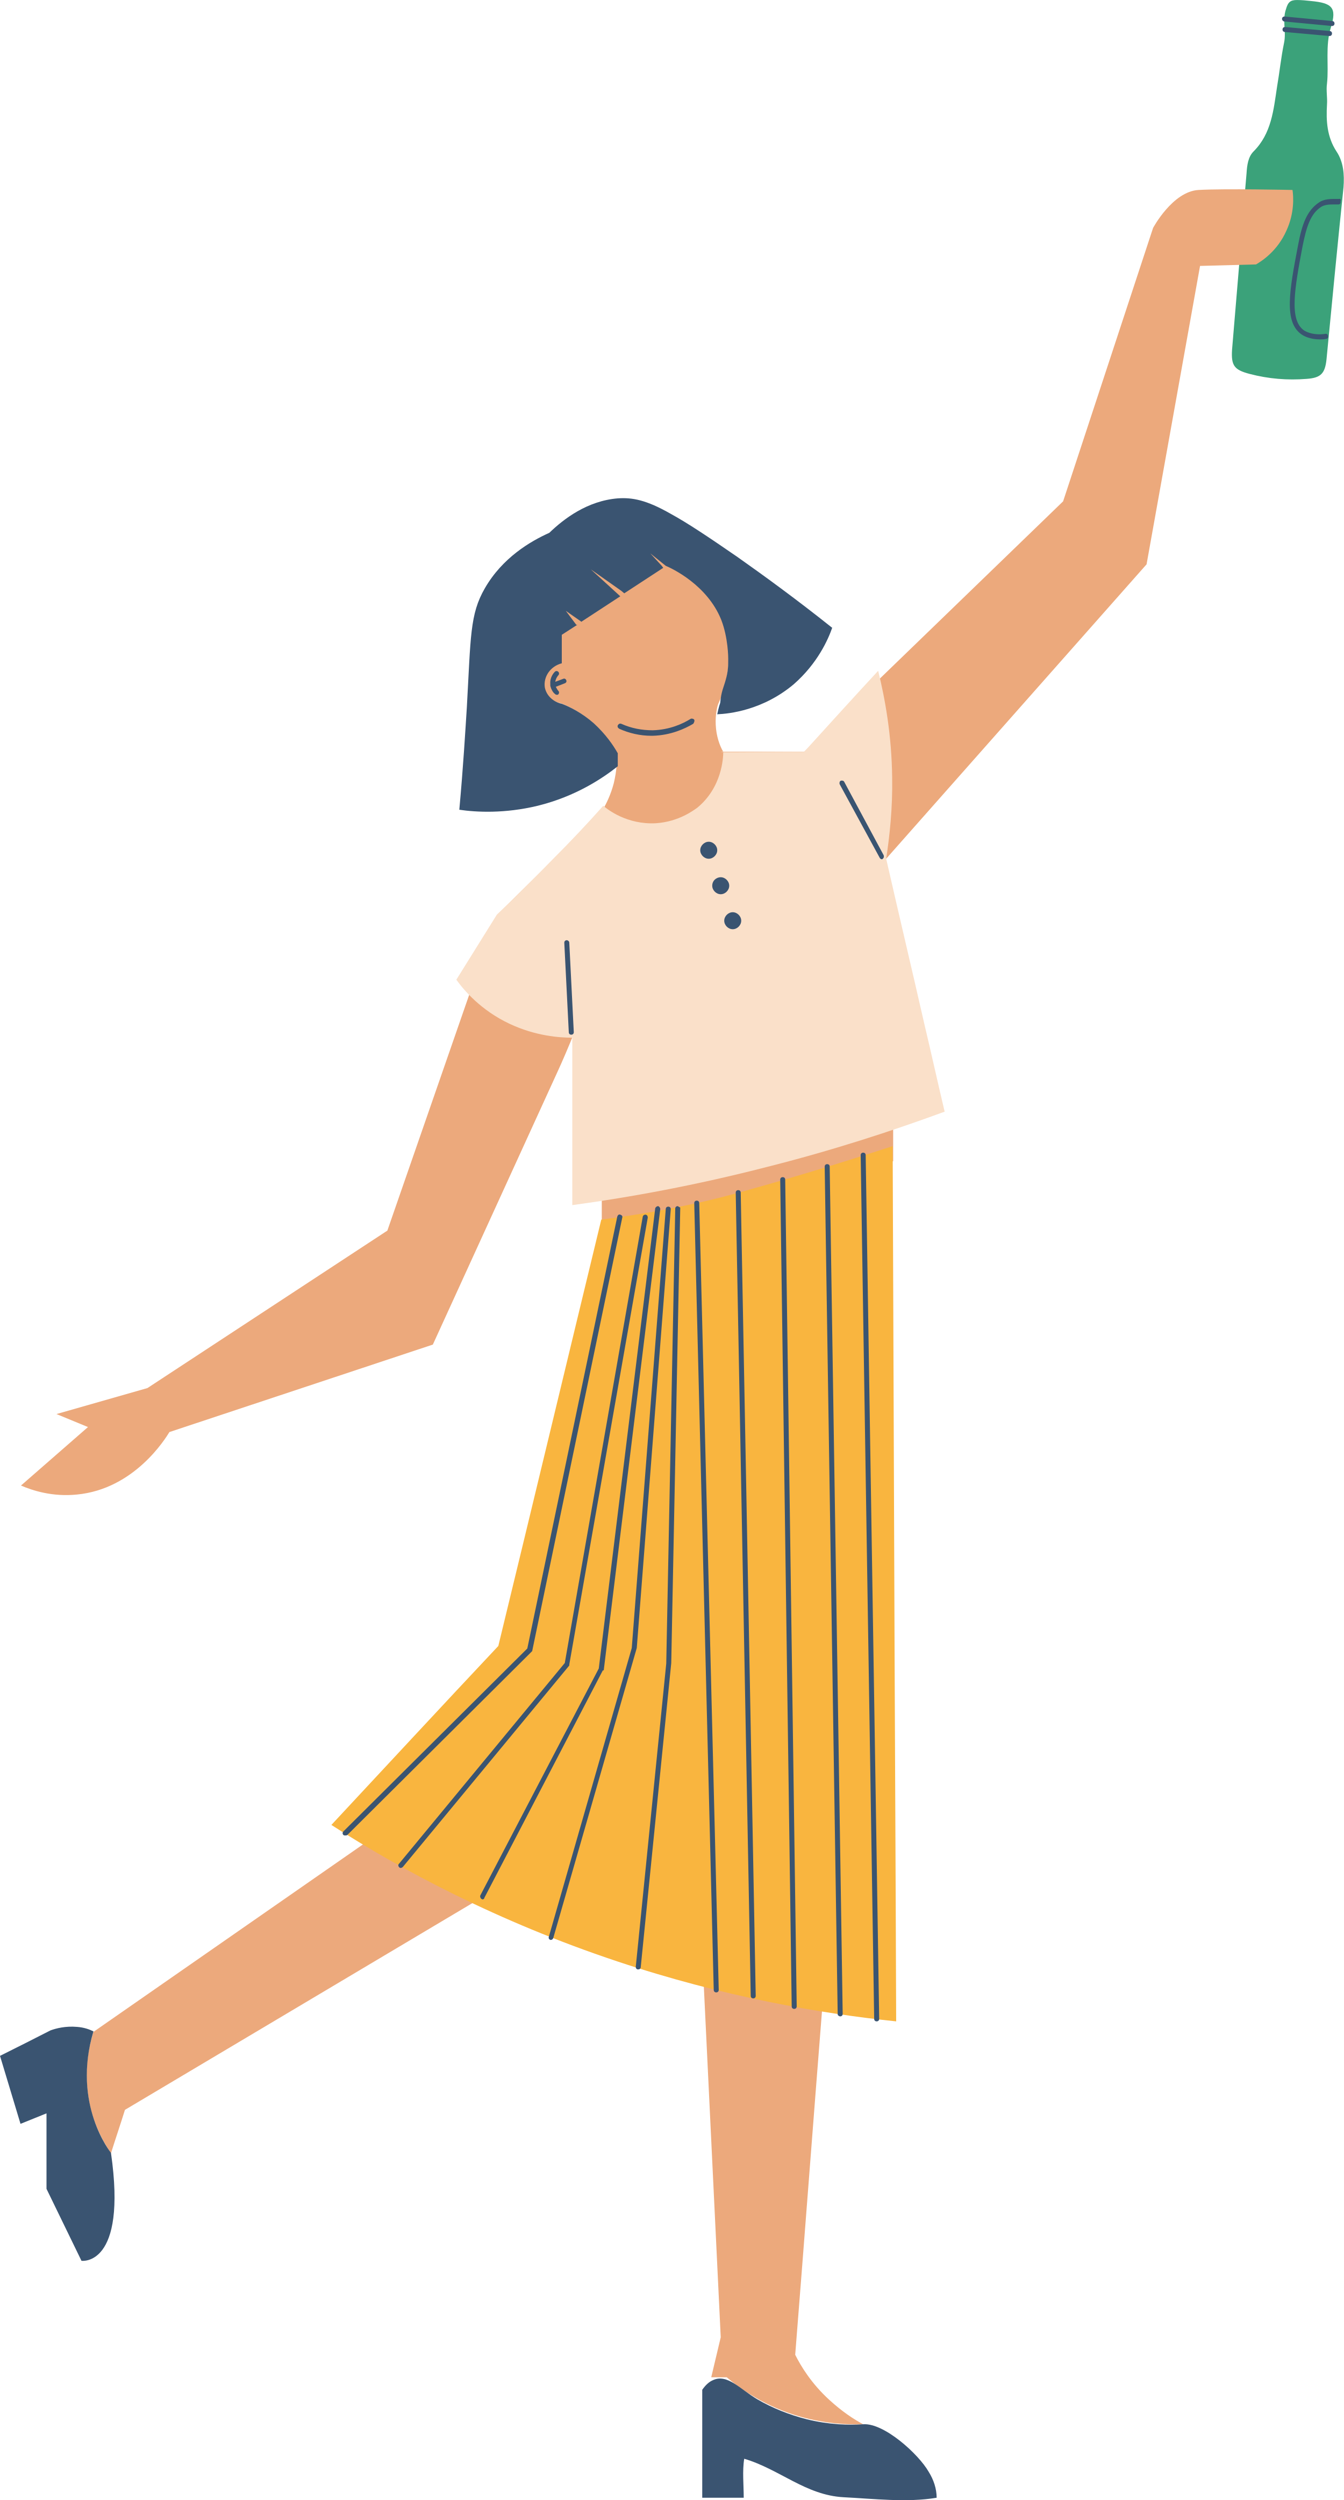 <?xml version="1.0" encoding="UTF-8"?><svg xmlns="http://www.w3.org/2000/svg" xmlns:xlink="http://www.w3.org/1999/xlink" height="500.2" preserveAspectRatio="xMidYMid meet" version="1.1" viewBox="0.0 0.0 268.9 500.2" width="268.9" zoomAndPan="magnify">
 <defs>
  <clipPath id="clip1">
   <path d="m246 0h22.87v76h-22.87z"/>
  </clipPath>
  <clipPath id="clip2">
   <path d="m0 3h268.87v497.19h-268.87z"/>
  </clipPath>
 </defs>
 <g id="surface1">
  <g clip-path="url(#clip1)" id="change1_1">
   <path d="m255.5 17.402c0.5-2.898 0.8-5.898 1.4-8.8 0.5-2.301-0.4-4.5 0.4-6.801 0.4-1.399 0.9-1.797 2.2-1.797 0.9 0 1.9 0.098 2.8 0.199 4.2 0.398 5.2 1.301 4 5.199-1.2 3.801-0.4 7.602-0.8 11.301-0.2 1.399 0.1 2.801 0 4.199-0.2 3.301 0 6.5 1.9 9.399 1.4 2.101 1.6 4.601 1.4 7.203-1.2 11.5-2.3 23-3.4 34.398-0.3 2.801-1.1 3.7-4 3.899-3.8 0.301-7.6 0-11.4-1-3-0.797-3.7-1.598-3.5-4.797 0.5-6 1-12 1.5-17.902 0 0.101 0 0.101-0.1 0.101 0.5-5.801 1-11.601 1.5-17.5 0.1-1.601 0.3-3.301 1.4-4.402 3.6-3.598 4-8.297 4.7-12.899" fill="#3ba27a"/>
  </g>
  <g id="change2_1"><path d="m258.6 38.004s-13.6-0.301-18.8 0c-5.2 0.297-9.1 7.598-9.1 7.598l-18 54.698-51.8 50.1h-16.3s0 0.1 0.1 0.1l-0.4-0.1h0.4c-0.7-1.2-1.4-3.1-1.5-5.4-0.1-2.1 0.3-3.8 0.6-4.4 0.7-1.5 3.4-7.8 1-15.4-2.7-8.5-9.9-12-11.1-12.6-5.3-4.2-11.2-5.9-14.9-3.6-2.1 1.3-3.1 3.7-4.3 6.7-1.8 4.5-2.2 8.6-2.2 11.2 0 1.9 0 3.8-0.1 5.8-1.9 0.3-3.3 1.9-3.4 3.8-0.1 2 1.3 3.8 3.4 4.2 1.6 0.6 4 1.8 6.4 3.9 2.5 2.2 4 4.5 4.8 6 0.1 1.5 0 3.6-0.6 6.1-0.6 2.3-1.5 4.1-2.2 5.3l0.1 0.1-21.302 21-21.898 63.1-48 31.5-18.199 5.2 6.301 2.6-13.403 11.7c2.301 1 6.301 2.3 11.199 1.8 11.5-1.1 17.704-11.2 18.5-12.5l52.704-17.5 24.998-54.7s16.8-36 11.4-50.6c6.5 3.8 14.1 3.1 18.3-1 2-2 2.9-4.4 3.3-6.6l0.4-0.1c8.2 8.4 32.3 15.8 32.3 15.8l52.1-58.9 10.7-59.697c3.7-0.101 7.5-0.199 11.2-0.301 1.2-0.699 4.3-2.699 6.1-6.8 1.6-3.5 1.4-6.7 1.2-8.098zm-138.2 199.9l58.3-14.3v8.7l-58.3 14.3v-8.7" fill="#eca97c"/></g>
  <g id="change2_2"><path d="m140.5 390.8l3.7 76.8-1.9 8h3.1c2.7 2.3 7.7 5.9 14.8 7.9 5 1.4 9.4 1.6 12.5 1.5-1.9-1-4.3-2.6-6.8-4.9-3.5-3.2-5.6-6.6-6.8-9 1.9-23.9 3.7-47.9 5.6-71.8zm-39.7-13.8l-75.8 45.1c-0.898 2.9-1.898 5.8-2.801 8.7-1.398-2.1-4.097-6.5-4.699-12.7-0.602-5.2 0.5-9.3 1.199-11.6l55.5-38.6 26.601 9.1" fill="#eca97c"/></g>
  <g id="change3_1"><path d="m114.5 225.8v-18.2c-2.5 0-7.3-0.3-12.6-2.8-5.701-2.7-9.099-6.7-10.599-8.8l8.097-13c3.702-3.5 7.402-7.2 11.102-11 3.6-3.6 7-7.2 10.2-10.8 0.9 0.8 4.8 3.8 10.5 3.5 4.7-0.3 7.7-2.7 8.3-3.1 5-4.1 5.2-10.1 5.2-11.1 5.4 0 10.8-0.1 16.2-0.1 4.9-5.4 9.8-10.8 14.8-16.2 1.4 5.7 2.7 12.9 2.8 21.4 0.1 6.1-0.5 11.6-1.2 16.2 2.5 11 5.1 21.9 7.6 32.9 1.4 5.9 2.7 11.8 4.1 17.7-10.6 3.9-22.6 7.8-35.7 11.1-14 3.6-27 6-38.8 7.6v-15.3" fill="#fae0c9"/></g>
  <g id="change4_1"><path d="m99.699 329.3c6.901-28.4 13.701-56.8 20.601-85.3 4.6-0.6 11.3-1.6 19.1-3.3 3.6-0.8 6.7-1.6 10.9-2.8 6.8-1.9 16.3-4.7 28.3-8.6 0.1 26.4 0.2 52.7 0.3 79.1 0.1 32 0.3 64.1 0.4 96-15.3-1.6-34.5-4.9-55.8-12-24-8-43.199-18.3-57.199-27.3 11.097-11.9 22.199-23.9 33.398-35.8" fill="#f9b53f"/></g>
  <g id="change5_2"><path d="m93.398 141.6c0.801-14.3 0.602-18.7 3.602-23.9 3.5-6.1 9.1-9.4 12.9-11.1 2.9-2.8 7.6-6.4 13.7-6.897 2.9-0.199 5.7 0.297 10.6 3.097 3.3 1.8 7.5 4.6 13.3 8.6 5.1 3.6 11.6 8.3 19 14.2-0.8 2.3-2.9 7.1-7.7 11.3-6.2 5.2-12.9 5.9-15.3 6 0.1-0.5 0.3-1.4 0.6-2.3 0.2-2.3 0.7-3.1 1.1-4.6 0.5-1.7 0.5-3 0.5-4.2 0-0.2 0-4.2-1.4-7.8-2.8-7-9.9-10.3-11.1-10.8l-3.1-2.5 2.3 2.5 0.3 0.4-7.8 5.1-0.6-0.5-6.1-4.3 5.8 5.3 0.1 0.1-7.8 5.1-0.1-0.1-3-2.1 1.8 2.4 0.3 0.4h0.2l-3.1 2v5.7c-2.3 0.6-3.7 2.7-3.4 4.8 0.3 1.6 1.6 2.9 3.4 3.3 1.6 0.6 4 1.8 6.4 3.9 2.4 2.2 3.9 4.4 4.8 6v2.6c-2.9 2.3-8.3 6-16 7.9-6.6 1.6-12.299 1.3-15.702 0.8 0.801-8.8 1.204-15.8 1.5-20.4" fill="#3a5471"/></g>
  <g clip-path="url(#clip2)" id="change5_1">
   <path d="m267.9 39.801h-0.8c-0.9 0-2.2 0-3.2 0.703-2.4 1.598-3.4 4.297-4.2 8.598-1.7 8.902-2.9 15.3 0.7 17.8 0.7 0.5 2 1 3.7 1 0.4 0 0.8 0 1.2-0.101 0.3 0 0.5-0.297 0.4-0.598 0-0.301-0.3-0.5-0.6-0.402-2.1 0.301-3.6-0.297-4.2-0.699-3-2.098-1.9-8.301-0.3-16.801 0.8-4 1.6-6.5 3.7-7.899 0.8-0.5 1.8-0.5 2.6-0.5h0.9c0.3 0 0.5-0.3 0.4-0.601 0.2-0.399-0.1-0.598-0.3-0.5zm-1.9-32.598c0.3 0 0.5-0.199 0.5-0.5s-0.2-0.5-0.5-0.5l-8.9-0.801c-0.3 0-0.5 0.199-0.5 0.5 0 0.301 0.2 0.5 0.5 0.5zm-9-2.902l9.5 0.902c0.3 0 0.5-0.199 0.5-0.5s-0.2-0.5-0.5-0.5l-9.5-0.902c-0.3 0-0.5 0.203-0.5 0.5 0 0.203 0.2 0.5 0.5 0.5zm-136.2 329.8l11.3-92.2c0-0.3-0.2-0.5-0.4-0.6-0.3 0-0.5 0.2-0.6 0.4l-11.3 92.1-23.698 45.4c-0.102 0.2 0 0.5 0.199 0.7 0.097 0 0.199 0.1 0.199 0.1 0.199 0 0.398-0.1 0.398-0.3l23.702-45.5c0.2 0 0.2-0.1 0.2-0.1zm14.8-92.8c-0.3 0-0.5 0.2-0.5 0.5l-1.8 91-6.1 60.7c0 0.3 0.2 0.5 0.4 0.5h0.1c0.3 0 0.5-0.2 0.5-0.5l6.1-60.8 1.8-91.1s-0.3-0.2-0.5-0.3zm-21.7 91.7l15.7-89.4c0-0.3-0.1-0.5-0.4-0.6-0.3 0-0.5 0.1-0.6 0.4l-15.6 89.3-33.199 40.2c-0.199 0.2-0.102 0.5 0.097 0.7 0.102 0.1 0.204 0.1 0.301 0.1 0.102 0 0.301-0.1 0.403-0.2l33.298-40.3v-0.2zm13.5-3.3l6.8-87.8c0-0.3-0.2-0.5-0.5-0.5s-0.5 0.2-0.5 0.5l-6.8 87.8-16.6 57.8c-0.1 0.3 0.1 0.5 0.3 0.6h0.1c0.2 0 0.4-0.1 0.5-0.4l16.7-58v0zm-20.9 0.5l18-86.6c0.1-0.3-0.1-0.5-0.4-0.6s-0.5 0.1-0.6 0.4l-18 86.4-36.801 36.6c-0.199 0.2-0.199 0.5 0 0.7 0.102 0.1 0.199 0.1 0.403 0.1 0.097 0 0.296 0 0.398-0.1l36.9-36.7c0.1-0.1 0.1-0.1 0.1-0.2zm36.8 68.4c0.3 0 0.5-0.2 0.5-0.5l-3.9-157.4c0-0.3-0.2-0.5-0.5-0.5s-0.5 0.2-0.5 0.5l3.9 157.4c0 0.3 0.2 0.5 0.5 0.5zm4.4-160.5c-0.3 0-0.5 0.2-0.5 0.5l3 160.7c0 0.3 0.2 0.5 0.5 0.5s0.5-0.2 0.5-0.5l-3-160.7c0-0.3-0.2-0.5-0.5-0.5zm11.2 163.8c0.3 0 0.5-0.2 0.5-0.5l-2.3-165.4c0-0.3-0.2-0.5-0.5-0.5s-0.5 0.2-0.5 0.5l2.3 165.4c0 0.3 0.2 0.5 0.5 0.5zm9.2 1.5c0.3 0 0.5-0.2 0.5-0.5l-2.6-169.5c0-0.3-0.2-0.5-0.5-0.5s-0.5 0.2-0.5 0.5l2.6 169.6c0 0.2 0.3 0.4 0.5 0.4zm4.6-172.8c-0.3 0-0.5 0.2-0.5 0.5l2.7 172.8c0 0.3 0.2 0.5 0.5 0.5s0.5-0.2 0.5-0.5l-2.7-172.8c0-0.3-0.2-0.5-0.5-0.5zm-27.8-46.4c0 0.9 0.8 1.7 1.7 1.7s1.7-0.8 1.7-1.7-0.8-1.7-1.7-1.7-1.7 0.8-1.7 1.7zm-2.4-7c0 0.9 0.8 1.7 1.7 1.7s1.7-0.8 1.7-1.7-0.8-1.7-1.7-1.7-1.7 0.7-1.7 1.7zm-0.7-5.4c0.9 0 1.7-0.8 1.7-1.7s-0.8-1.7-1.7-1.7-1.7 0.8-1.7 1.7 0.8 1.7 1.7 1.7zm-31.7-34.6c0.1 0 0.1 0 0 0 0.2 0.8 0.6 1.4 0.9 1.6 0.1 0.1 0.2 0.2 0.4 0.2 0.1 0 0.3 0 0.3-0.1 0.2-0.2 0.2-0.5 0-0.7-0.1-0.1-0.3-0.4-0.5-0.8l1.8-0.7c0.3-0.1 0.4-0.4 0.3-0.6-0.1-0.3-0.4-0.4-0.6-0.3l-1.6 0.6c0.1-0.7 0.5-1.2 0.6-1.3 0.2-0.2 0.2-0.5 0-0.7s-0.5-0.2-0.7 0-1 1.1-0.9 2.4v0.3 0.1zm28.8 6.8c-0.1-0.2-0.5-0.3-0.7-0.2-1.6 1-4.2 2.2-7.6 2.3-2.2 0-4.3-0.4-6.3-1.3-0.3-0.1-0.5 0-0.7 0.3-0.1 0.3 0 0.5 0.3 0.7 2 0.9 4.2 1.4 6.4 1.4h0.3c3.6-0.1 6.4-1.4 8.1-2.4 0.2-0.3 0.3-0.6 0.2-0.8zm37.1 27.6c0.1 0.2 0.3 0.3 0.4 0.3s0.2 0 0.2-0.1c0.2-0.1 0.3-0.4 0.2-0.7l-7.9-14.7c-0.1-0.2-0.4-0.3-0.7-0.2-0.2 0.1-0.3 0.4-0.2 0.7zm-63.1 17l0.9 17.9c0 0.3 0.2 0.5 0.5 0.5s0.5-0.2 0.5-0.5l-0.9-17.9c0-0.3-0.3-0.5-0.5-0.5-0.3 0-0.5 0.2-0.5 0.5zm59.8 296.4c-2.9 0.2-6.8 0.1-11.3-1-3.5-0.9-6.8-2.2-9.9-4-3.4-2-6-5.2-8.9-3.8-0.7 0.3-1.4 0.9-2.1 1.9v21.6h8.3c0-2.5-0.3-5.4 0.1-7.8 7.1 2.1 12.3 7.3 19.9 7.7 6 0.3 12.7 1.1 18.6 0.1 0-1.8-0.6-3.6-1.6-5.2-2-3.5-8.9-9.8-13.1-9.5zm-150.5-54.3c3.301 22.9-5.898 21.6-5.898 21.6l-7-14.4v-15.1l-5.199 2.1-4.102-13.6c3.398-1.7 6.801-3.4 10.102-5.1 1.097-0.4 3-0.9 5.296-0.7 1.403 0.1 2.5 0.5 3.301 0.9-4.398 14.6 3.5 24.3 3.5 24.3" fill="#3a5471"/>
  </g>
 </g>
</svg>